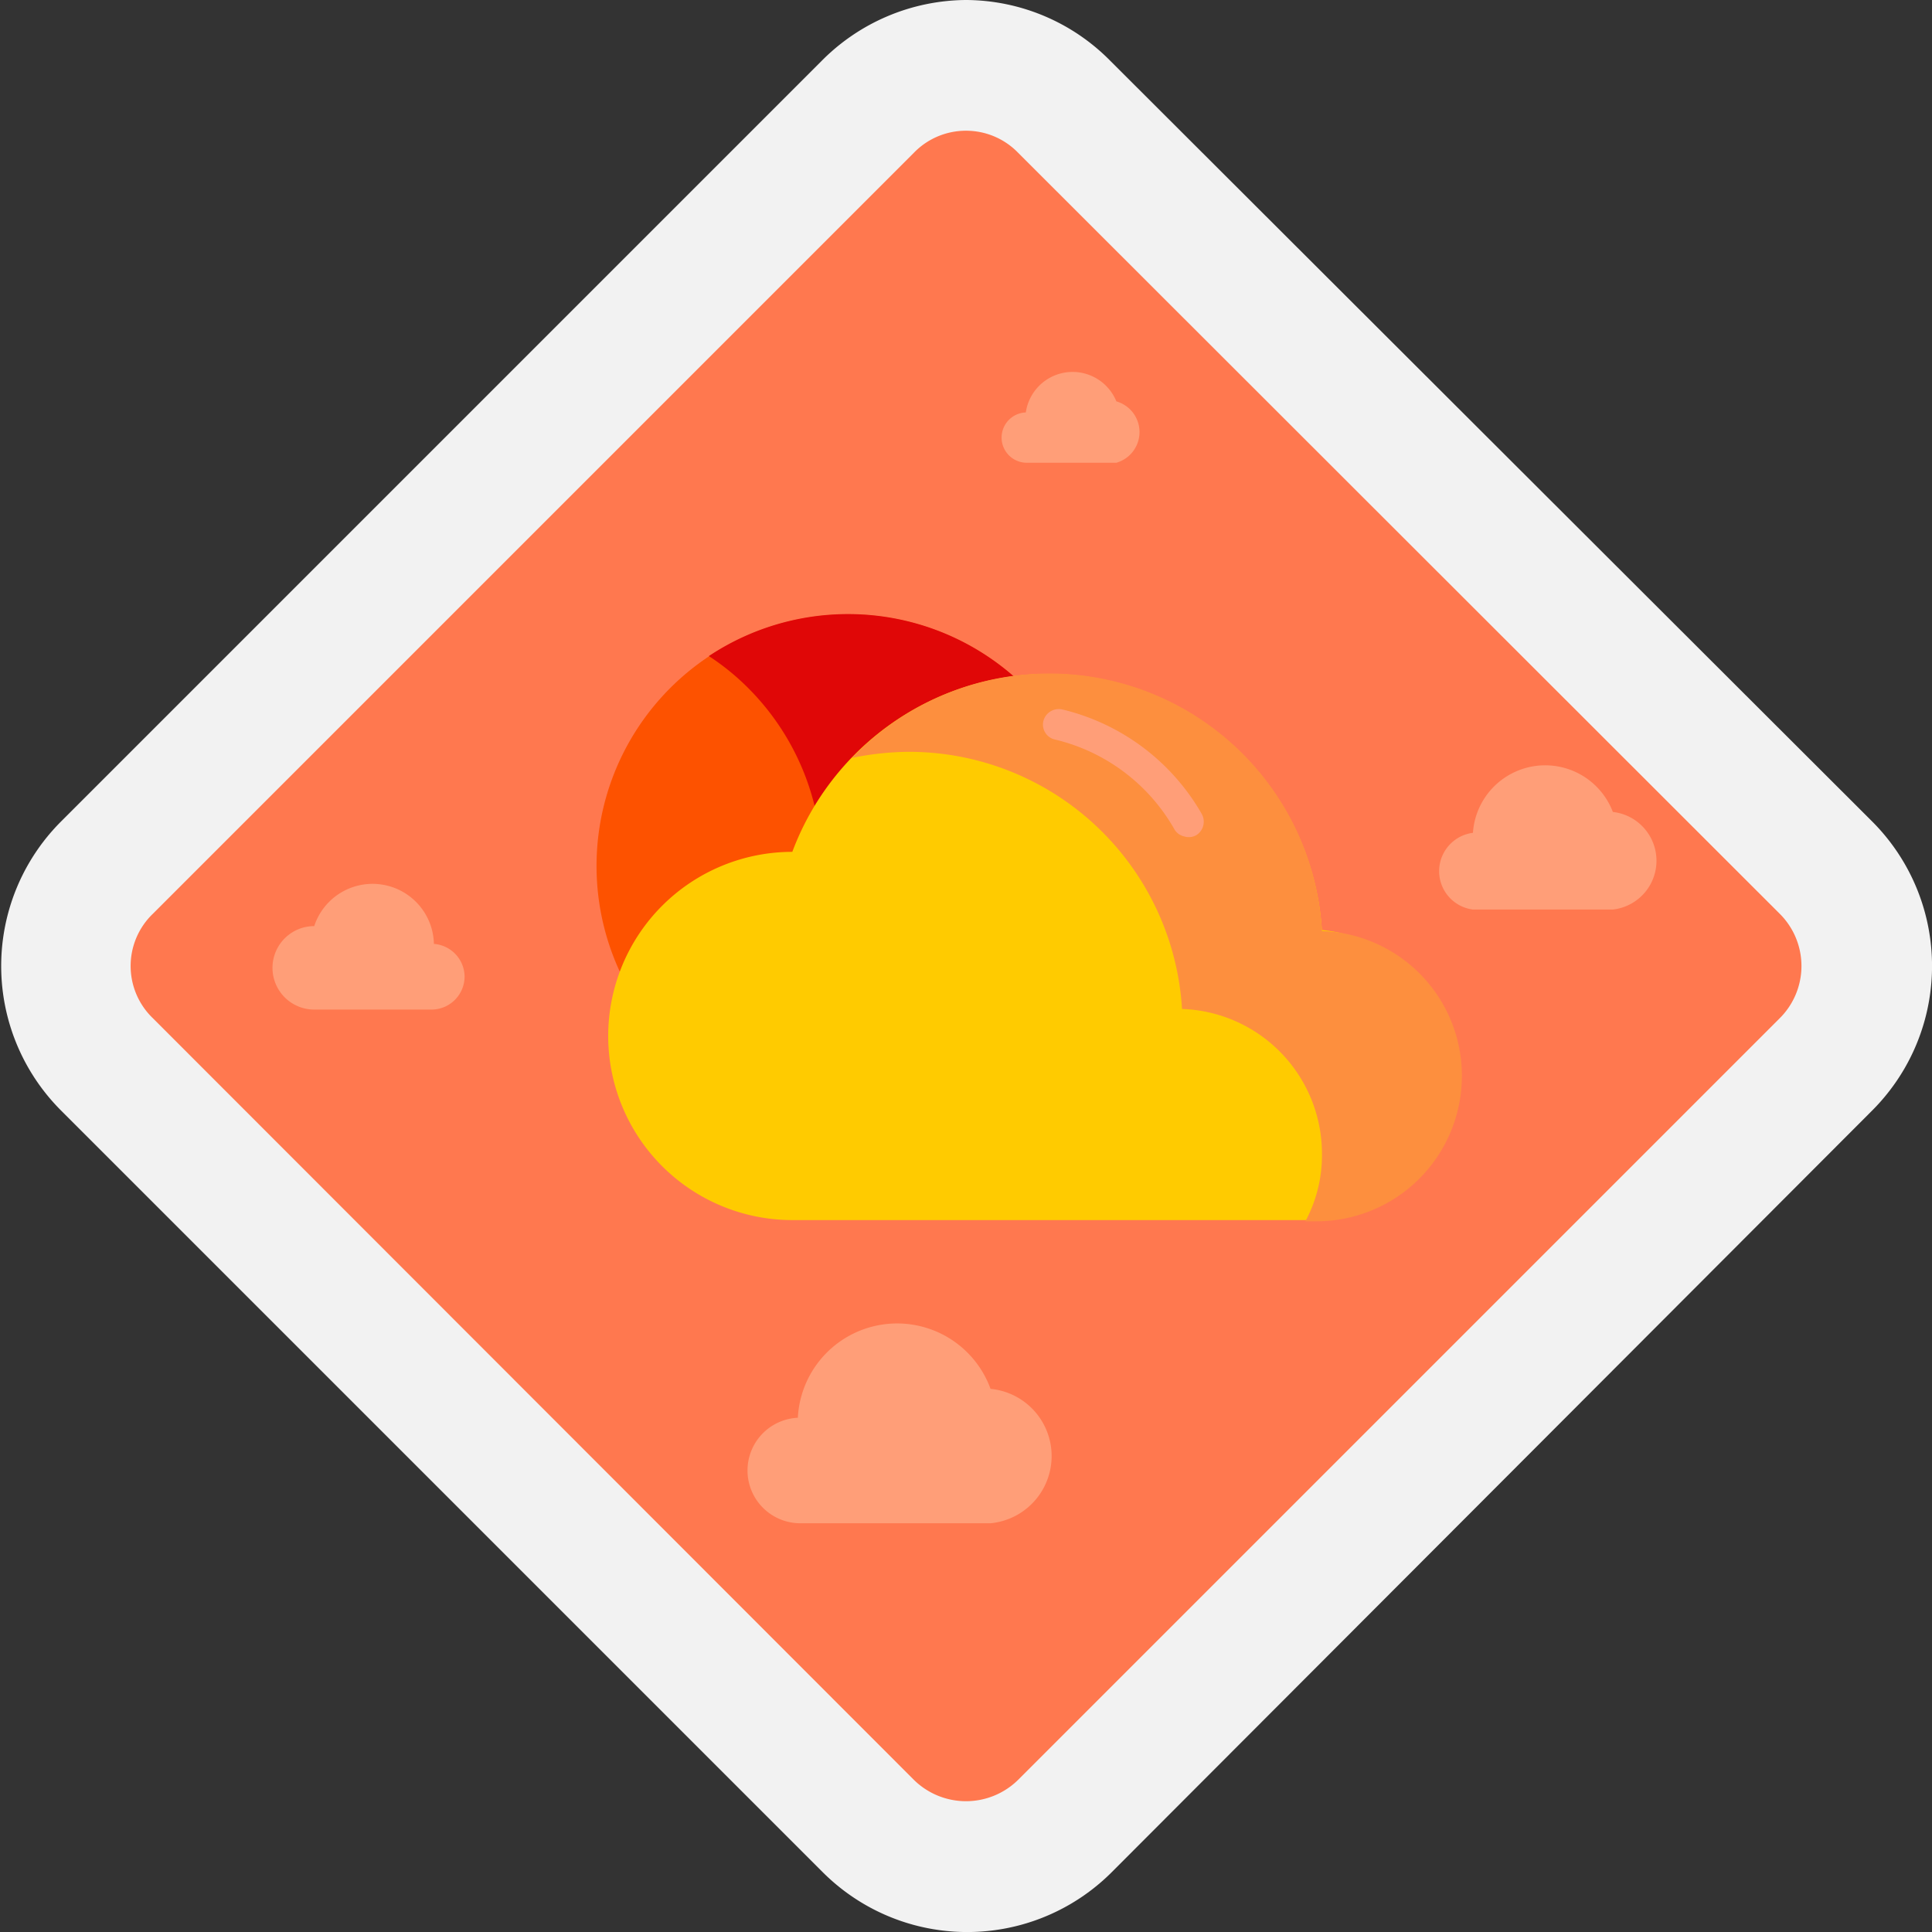<svg id="Livello_1" data-name="Livello 1" xmlns="http://www.w3.org/2000/svg" viewBox="0 0 31.48 31.48"><rect x="0" y="0" width="31.48" height="31.48" fill="#333333" stroke="none"/><defs><style>.cls-1{fill:#ff784f;}.cls-2{fill:#f2f2f2;}.cls-3{fill:#fd5200;}.cls-4{fill:#e00707;}.cls-5{fill:#ffcb00;}.cls-6{fill:#fd8f3e;}.cls-7{fill:#ff9e78;}</style></defs><title>Alba</title><rect class="cls-1" x="4.79" y="5.32" width="21.59" height="20.85" transform="translate(15.7 -6.41) rotate(45)"/><path class="cls-2" d="M15.74,2.13a1.18,1.18,0,0,1,.85.36L29,14.89a1.2,1.2,0,0,1,0,1.7L16.59,29a1.21,1.21,0,0,1-1.7,0L2.49,16.59a1.18,1.18,0,0,1,0-1.7l12.4-12.4a1.18,1.18,0,0,1,.85-.36m0-2.13a3.34,3.34,0,0,0-2.36,1L1,13.38A3.33,3.33,0,0,0,1,18.1l12.4,12.4a3.33,3.33,0,0,0,4.72,0L30.5,18.1a3.33,3.33,0,0,0,0-4.72L18.1,1a3.32,3.32,0,0,0-2.36-1Z"/><path class="cls-3" d="M17.92,14.11a4.1,4.1,0,1,1-4.1-4.1A4.1,4.1,0,0,1,17.92,14.11Z"/><path class="cls-4" d="M16.72,11.21a4.1,4.1,0,0,1-5.17,6.32,3.94,3.94,0,0,0,.64-.52,4.1,4.1,0,0,0,0-5.8,3.94,3.94,0,0,0-.64-.52A4.1,4.1,0,0,1,16.72,11.21Z"/><path class="cls-5" d="M21.54,15.17a4.46,4.46,0,0,0-8.63-1.29,3,3,0,0,0,0,6h8.51a2.37,2.37,0,0,0,.08-4.73Z"/><path class="cls-6" d="M23.82,17.53a2.37,2.37,0,0,1-2.36,2.37h-.19a2.27,2.27,0,0,0,.27-1.1,2.36,2.36,0,0,0-2.28-2.36,4.46,4.46,0,0,0-4.45-4.19,4.73,4.73,0,0,0-.93.1,4.45,4.45,0,0,1,7.66,2.82A2.36,2.36,0,0,1,23.82,17.53Z"/><path class="cls-7" d="M19.3,13.63a.25.25,0,0,1-.16-.11,3.05,3.05,0,0,0-1.95-1.47.25.25,0,0,1-.19-.3.26.26,0,0,1,.31-.19,3.58,3.58,0,0,1,2.27,1.7.26.26,0,0,1-.09.35A.25.25,0,0,1,19.3,13.63Z"/><path class="cls-7" d="M13,23.1a1.62,1.62,0,0,1,3.14-.47,1.1,1.1,0,0,1,0,2.19h-3.1a.86.86,0,0,1,0-1.72Z"/><path class="cls-7" d="M16.71,6.76a.77.77,0,0,1,1.48-.22.52.52,0,0,1,0,1H16.73a.41.41,0,0,1,0-.82Z"/><path class="cls-7" d="M24,13.57a1.18,1.18,0,0,1,2.28-.34.8.8,0,0,1,0,1.59H24a.63.63,0,0,1,0-1.25Z"/><path class="cls-7" d="M7.57,15.91a.54.54,0,0,1-.53.54H5.12a.68.68,0,0,1,0-1.36,1,1,0,0,1,1.95.29A.54.54,0,0,1,7.57,15.91Z"/></svg>